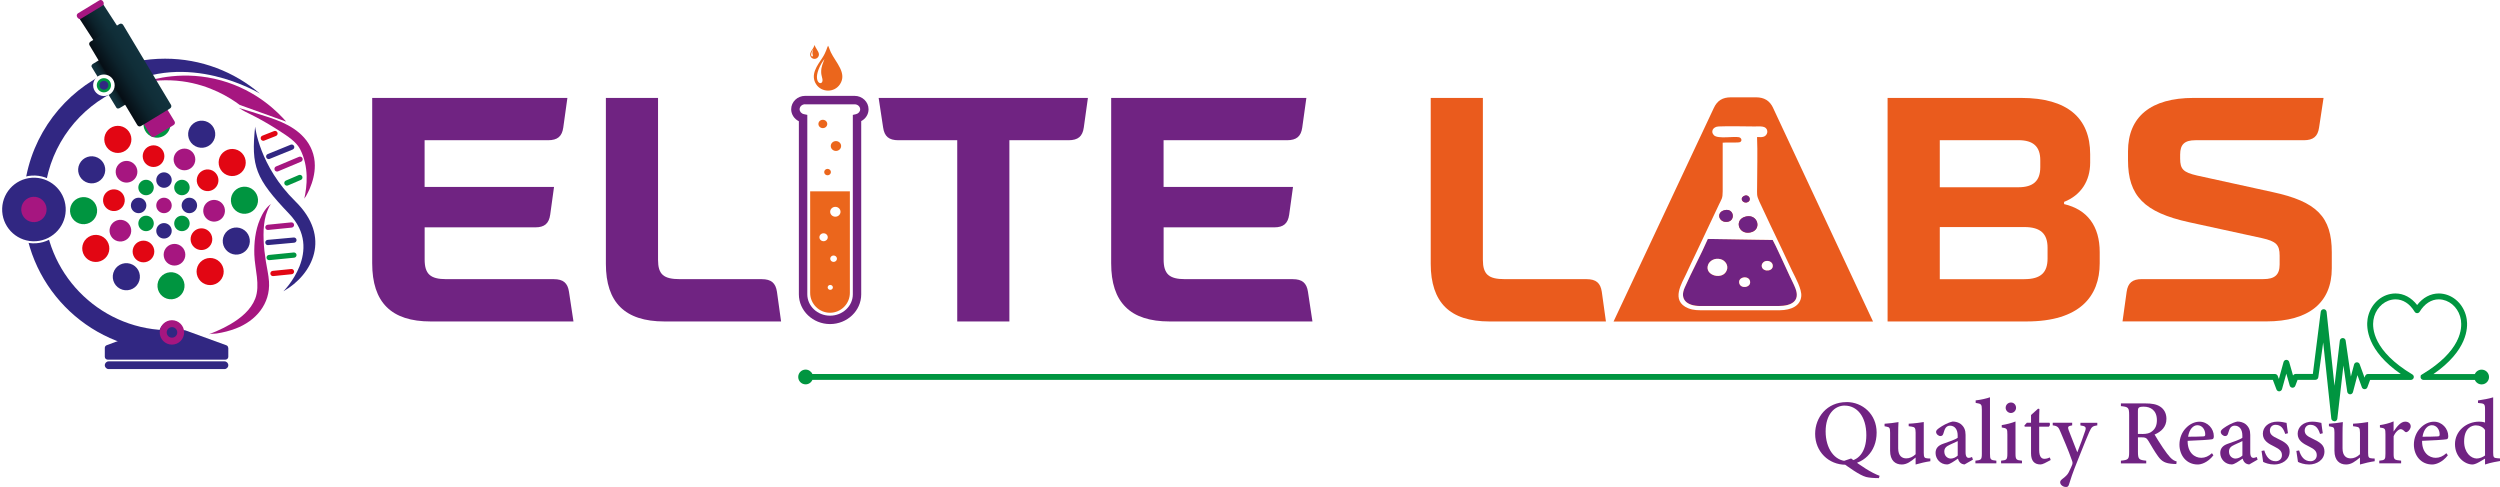 <svg xmlns="http://www.w3.org/2000/svg" xmlns:xlink="http://www.w3.org/1999/xlink" id="Layer_1" data-name="Layer 1" viewBox="0 0 497.58 96.92"><defs><style>      .cls-1 {        fill: url(#New_Gradient_Swatch_2-2);      }      .cls-2, .cls-3, .cls-4, .cls-5, .cls-6, .cls-7, .cls-8 {        fill-rule: evenodd;      }      .cls-2, .cls-9 {        fill: #702382;      }      .cls-3, .cls-10 {        fill: #e20613;      }      .cls-4 {        fill: #fff;      }      .cls-11, .cls-5 {        fill: #312782;      }      .cls-12 {        mask: url(#mask-2);      }      .cls-13 {        mask: url(#mask-3);      }      .cls-14 {        fill: url(#New_Gradient_Swatch_3);      }      .cls-14, .cls-15 {        mix-blend-mode: multiply;      }      .cls-6, .cls-16 {        fill: #a61680;      }      .cls-17 {        fill: url(#New_Gradient_Swatch_2);      }      .cls-18, .cls-8, .cls-19 {        fill: #009540;      }      .cls-20 {        fill: url(#New_Gradient_Swatch_2-3);      }      .cls-15 {        fill: url(#New_Gradient_Swatch_3-2);      }      .cls-7 {        fill: #eb661c;      }      .cls-21 {        filter: url(#luminosity-noclip);      }      .cls-22 {        mask: url(#mask-1);      }      .cls-23 {        mask: url(#mask);      }      .cls-24 {        fill: #ea5b1d;      }      .cls-25 {        filter: url(#luminosity-noclip-3);      }      .cls-19 {        stroke: #fff;        stroke-miterlimit: 10;        stroke-width: .73px;      }    </style><filter id="luminosity-noclip" x="30.13" y="19.86" width="4.69" height="5.89" color-interpolation-filters="sRGB" filterUnits="userSpaceOnUse"></filter><filter id="luminosity-noclip-2" x="30.13" y="-8247.86" width="4.69" height="32766" color-interpolation-filters="sRGB" filterUnits="userSpaceOnUse"></filter><mask id="mask-1" x="30.13" y="-8247.86" width="4.69" height="32766" maskUnits="userSpaceOnUse"></mask><linearGradient id="New_Gradient_Swatch_3" data-name="New Gradient Swatch 3" x1="-256.57" y1="-790.88" x2="-256.57" y2="-792.48" gradientTransform="translate(-777.32 214.21) rotate(-121.26) scale(1 -1)" gradientUnits="userSpaceOnUse"><stop offset="0" stop-color="#000"></stop><stop offset=".11" stop-color="#303030"></stop><stop offset=".24" stop-color="#666"></stop><stop offset=".37" stop-color="#959595"></stop><stop offset=".5" stop-color="#bbb"></stop><stop offset=".63" stop-color="#d9d9d9"></stop><stop offset=".76" stop-color="#eee"></stop><stop offset=".88" stop-color="#fafafa"></stop><stop offset="1" stop-color="#fff"></stop></linearGradient><mask id="mask" x="30.13" y="19.86" width="4.69" height="5.89" maskUnits="userSpaceOnUse"><g class="cls-21"><g class="cls-22"><path class="cls-14" d="m30.13,20.8l1.43-.87c.25-.15.57-.07.72.18l2.46,4.04c.15.25.07.57-.18.72l-1.43.87-3-4.95Z"></path></g></g></mask><linearGradient id="New_Gradient_Swatch_2" data-name="New Gradient Swatch 2" x1="-234.49" y1="-792.85" x2="-234.49" y2="-787.33" gradientTransform="translate(-777.32 214.21) rotate(-121.26) scale(1 -1)" gradientUnits="userSpaceOnUse"><stop offset="0" stop-color="#12323d"></stop><stop offset=".31" stop-color="#102e38"></stop><stop offset=".65" stop-color="#0c222b"></stop><stop offset=".99" stop-color="#060f16"></stop><stop offset="1" stop-color="#060f16"></stop></linearGradient><linearGradient id="New_Gradient_Swatch_2-2" data-name="New Gradient Swatch 2" x1="649.4" y1="-785.08" x2="649.4" y2="-786.89" gradientTransform="translate(-409.95 820.41) rotate(-121.26) scale(.71 -1)" xlink:href="#New_Gradient_Swatch_2"></linearGradient><linearGradient id="New_Gradient_Swatch_2-3" data-name="New Gradient Swatch 2" x1="-246.48" y1="-793.81" x2="-246.48" y2="-786.34" xlink:href="#New_Gradient_Swatch_2"></linearGradient><filter id="luminosity-noclip-3" x="18.33" y="0" width="2.32" height="2" color-interpolation-filters="sRGB" filterUnits="userSpaceOnUse"></filter><filter id="luminosity-noclip-4" x="18.33" y="-8247.86" width="2.32" height="32766" color-interpolation-filters="sRGB" filterUnits="userSpaceOnUse"></filter><mask id="mask-3" x="18.33" y="-8247.86" width="2.32" height="32766" maskUnits="userSpaceOnUse"></mask><linearGradient id="New_Gradient_Swatch_3-2" data-name="New Gradient Swatch 3" x1="-231.19" y1="-791.03" x2="-231.19" y2="-792.83" xlink:href="#New_Gradient_Swatch_3"></linearGradient><mask id="mask-2" x="18.33" y="0" width="2.32" height="2" maskUnits="userSpaceOnUse"><g class="cls-25"><g class="cls-13"><path class="cls-15" d="m18.33.95l1.44-.87c.25-.15.57-.07.72.18l.09.15c.15.25.07.57-.18.72l-1.44.87-.64-1.05Z"></path></g></g></mask></defs><g><g><path class="cls-7" d="m161.25,38.08h7.9v20.22c0,2.17-1.78,3.95-3.95,3.95s-3.95-1.78-3.95-3.95v-20.22Z"></path><g><path class="cls-9" d="m165.21,64.5c-3.42,0-6.21-2.66-6.21-5.92V24.13c-.92-.45-1.53-1.38-1.53-2.38,0-1.47,1.24-2.67,2.77-2.67h9.86c1.53,0,2.77,1.2,2.77,2.67,0,1-.57,1.89-1.46,2.35v34.48c0,3.27-2.78,5.92-6.21,5.92Zm-4.96-43.75c-.61,0-1.1.45-1.1,1,0,.46.36.87.86.97l.67.14v35.72c0,2.34,2.03,4.25,4.53,4.25s4.53-1.91,4.53-4.25V22.87l.64-.15c.48-.12.82-.51.82-.96,0-.55-.49-1-1.1-1h-9.86Z"></path><path class="cls-9" d="m165.21,64.09c-3.2,0-5.8-2.48-5.8-5.52V23.86c-.9-.33-1.53-1.17-1.53-2.12,0-1.25,1.06-2.27,2.37-2.27h9.86c1.31,0,2.37,1.02,2.37,2.27,0,.93-.59,1.75-1.46,2.09v34.73c0,3.04-2.6,5.52-5.8,5.52Zm-4.96-43.75c-.83,0-1.5.63-1.5,1.4,0,.65.5,1.23,1.18,1.37l.35.07v35.39c0,2.57,2.21,4.65,4.94,4.65s4.94-2.09,4.94-4.65V23.18l.33-.08c.67-.16,1.13-.72,1.13-1.36,0-.77-.67-1.4-1.5-1.4h-9.86Z"></path></g><path class="cls-4" d="m166.26,41.17c.57,0,1.03.44,1.03.98s-.46.98-1.03.98-1.03-.44-1.03-.98.46-.98,1.03-.98"></path><path class="cls-4" d="m163.92,46.43c.46,0,.83.35.83.79s-.37.79-.83.79-.83-.35-.83-.79.37-.79.83-.79"></path><path class="cls-4" d="m165.91,50.85c.37,0,.67.29.67.64s-.3.64-.67.64-.67-.29-.67-.64.3-.64.67-.64"></path><path class="cls-4" d="m165.25,56.71c.28,0,.52.22.52.49s-.23.49-.52.49-.52-.22-.52-.49.23-.49.52-.49"></path><path class="cls-7" d="m164.71,33.61c.37,0,.67.29.67.64s-.3.64-.67.64-.67-.29-.67-.64.3-.64.67-.64"></path><path class="cls-7" d="m166.38,28.08c.57,0,1.03.44,1.03.98s-.46.98-1.03.98-1.03-.44-1.03-.98.46-.98,1.03-.98"></path><path class="cls-7" d="m163.77,23.84c.48,0,.88.37.88.83s-.39.83-.88.83-.88-.37-.88-.83.39-.83.88-.83"></path><path class="cls-7" d="m162.12,8.96c-.06.1-.11.38-.36.76-.31.46-.74,1.02-.38,1.6.33.52,1.12.54,1.47,0,.45-.69-.25-1.33-.56-1.97-.05-.1-.13-.34-.17-.4m-.22.82c-.09.27-.2.45-.2.8,0,.18.05.27.08.43.07.45-.58.31-.24-.59.1-.27.22-.44.36-.64Z"></path><path class="cls-7" d="m164.81,9.09c-.21.33-.35,1.24-1.16,2.46-1,1.5-2.4,3.32-1.23,5.19,1.06,1.68,3.62,1.76,4.76.03,1.46-2.22-.82-4.3-1.83-6.39-.15-.31-.41-1.11-.54-1.29m-.72,2.65c-.28.88-.66,1.47-.65,2.61,0,.57.17.89.25,1.39.24,1.46-1.88,1-.77-1.91.33-.87.7-1.43,1.16-2.08Z"></path></g><path class="cls-9" d="m112.93,19.49l-.82,5.89c-.25,1.77-1.14,2.53-3.04,2.53h-24.56v9.3h25.76l-.76,5.51c-.25,1.77-1.14,2.53-2.97,2.53h-22.02v6.39c0,2.91,1.14,3.92,4.3,3.92h21.39c1.9,0,2.78.76,3.04,2.53l.89,5.89h-28.42c-7.85,0-11.64-3.8-11.64-11.58V19.49h38.86Z"></path><path class="cls-9" d="m155.46,63.98h-23.23c-7.85,0-11.64-3.8-11.64-11.45V19.49h10.38v32.21c0,2.91,1.08,3.86,4.37,3.86h16.26c1.9,0,2.78.76,3.04,2.53l.82,5.89Z"></path><path class="cls-9" d="m174.89,19.49h41.64l-.82,5.89c-.25,1.77-1.14,2.53-3.04,2.53h-11.77v36.07h-10.38V27.91h-11.71c-1.9,0-2.78-.76-3.04-2.53l-.89-5.89Z"></path><path class="cls-9" d="m260.01,19.49l-.82,5.89c-.25,1.77-1.14,2.53-3.04,2.53h-24.56v9.3h25.76l-.76,5.51c-.25,1.77-1.14,2.53-2.97,2.53h-22.02v6.39c0,2.91,1.14,3.92,4.3,3.92h21.39c1.9,0,2.78.76,3.04,2.53l.89,5.89h-28.42c-7.85,0-11.64-3.8-11.64-11.58V19.49h38.86Z"></path></g><path class="cls-24" d="m319.63,63.98h-23.23c-7.85,0-11.64-3.8-11.64-11.45V19.49h10.38v32.21c0,2.91,1.08,3.86,4.37,3.86h16.26c1.9,0,2.78.76,3.04,2.53l.82,5.89Z"></path><path class="cls-24" d="m402.28,19.49c9.18,0,13.73,3.99,13.73,11.2v1.71c0,3.61-1.84,6.46-5.19,7.78v.44c4.62,1.08,7.09,4.37,7.09,9.56v2.22c0,6.58-3.99,11.58-14.56,11.58h-27.66V19.49h26.58Zm-16.2,17.78h15.63c2.97,0,4.37-1.27,4.37-3.99v-1.39c0-2.72-1.39-3.99-4.37-3.99h-15.63v9.37Zm16.83,18.29c3.29,0,4.62-1.33,4.62-4.11v-2.15c0-2.72-1.33-4.11-4.62-4.11h-16.83v10.38h16.83Z"></path><path class="cls-24" d="m436.96,27.91c-2.15,0-3.04.82-3.04,2.85v.82c0,2.09.63,2.72,3.35,3.35l15,3.29c8.86,1.9,11.83,4.94,11.83,12.02v3.16c0,6.84-4.56,10.57-13.04,10.57h-28.61l.82-5.89c.25-1.77,1.14-2.53,3.04-2.53h24.18c2.22,0,3.23-.82,3.23-2.91v-1.77c0-2.15-.7-2.85-3.54-3.48l-14.49-3.16c-8.92-1.96-12.15-5.25-12.15-12.34v-1.77c0-6.9,4.56-10.63,13.04-10.63h25.88l-.89,5.89c-.25,1.77-1.14,2.53-3.04,2.53h-21.58Z"></path><path class="cls-24" d="m352.93,21.52c-.7-1.52-1.84-2.15-3.42-2.15h-5c-1.65,0-2.72.63-3.42,2.15l-19.94,42.47h51.64l-19.87-42.47Z"></path><g><path class="cls-2" d="m339.9,47.55c-1.39,3.22-3.17,6.45-4.6,9.69-1.04,2.36.45,3.64,3.05,3.65h15.62c2.61,0,4.33-.99,3.4-3.46-.3-.8-.75-1.65-1.12-2.43-.48-1.02-3.1-6.79-3.42-7.25l-12.93-.21Zm10.78,5.62c-.19-.58.26-1.1.76-1.21.69-.15,1.26.24,1.37.71.32,1.32-1.77,1.58-2.13.5Zm-6.98.6c-.72,2.09-4.53,1.12-3.73-1.06.29-.78,1.3-1.45,2.52-1.11.86.24,1.57,1.15,1.22,2.17Zm2.48,2.64c-.36-1.31,1.82-1.67,2.12-.5.34,1.3-1.8,1.68-2.12.5Z"></path><path class="cls-4" d="m342.87,28.39v9.69c0,1.44-.22,1.51-.77,2.69-1.45,3.09-2.9,6.14-4.36,9.23-.72,1.52-1.47,3.05-2.17,4.59-.76,1.67-3.16,5.29.43,6.76,1.07.44,2.05.4,3.31.4h14.94c2.27-.03,4.08-.87,4.26-2.79.13-1.43-1.18-3.73-1.78-4.96-.75-1.54-1.45-3.11-2.19-4.65-1.48-3.08-2.93-6.12-4.37-9.23-.58-1.26-.45-1.43-.45-2.88,0-3.08.12-7.1-.01-9.96.56.02,1.14.07,1.53-.17.31-.19.6-.6.49-1.11-.21-1.01-1.39-.83-2.56-.83-2.29,0-4.88-.1-7.12,0-1.14.05-1.64,1.07-.9,1.77.79.75,3.93.16,4.95.37.5.1.71.71.24.97-.34.18-2.8.02-3.47.12m4.27,10.6c.95-.46,1.6.86.69,1.24-.89.38-1.71-.75-.69-1.24Zm-3.86,2.83c1.81-.41,2.19,2.03.61,2.31-1.77.32-2.47-1.89-.61-2.31Zm4.26,1.26c2.4-.51,3.2,2.75.78,3.19-2.39.43-3.24-2.67-.78-3.19Zm-7.64,4.47l12.93.21c.32.46,2.94,6.23,3.42,7.25.37.78.82,1.64,1.12,2.43.93,2.46-.79,3.46-3.4,3.46h-15.62c-2.59-.02-4.09-1.3-3.05-3.65,1.43-3.25,3.21-6.47,4.61-9.69Z"></path><path class="cls-4" d="m343.7,53.76c.35-1.02-.36-1.93-1.22-2.17-1.21-.34-2.23.33-2.52,1.11-.8,2.18,3.01,3.15,3.73,1.06"></path><path class="cls-2" d="m347.54,43.08c-2.46.53-1.6,3.63.78,3.19,2.42-.44,1.62-3.71-.78-3.19"></path><path class="cls-2" d="m343.28,41.82c-1.86.42-1.15,2.63.62,2.31,1.57-.28,1.2-2.73-.62-2.31"></path><path class="cls-4" d="m346.18,56.41c.33,1.18,2.46.8,2.12-.5-.3-1.17-2.49-.81-2.12.5"></path><path class="cls-4" d="m350.68,53.17c.36,1.07,2.45.82,2.13-.5-.11-.46-.67-.85-1.37-.71-.5.11-.95.63-.76,1.21"></path><path class="cls-2" d="m347.14,38.99c-1.02.49-.2,1.62.69,1.24.9-.39.25-1.7-.69-1.24"></path></g><g><path class="cls-9" d="m367.52,80.02c3.19,0,5.99,2.42,5.99,6.07,0,3.94-2.76,6.41-6.16,6.41s-6.08-2.61-6.08-6.15c0-3.26,2.32-6.32,6.25-6.32Zm-.35.7c-2.03,0-3.81,1.75-3.81,5.15s1.76,5.91,4.35,5.91c2,0,3.75-1.66,3.75-5.17,0-3.82-1.93-5.88-4.29-5.88Zm1.26,10.53c2.01,1.53,4.03,2.85,5.67,3.45l-.14.46c-.87.01-1.98-.07-2.56-.23-1.33-.37-3.45-1.93-4.95-3.01l1.98-.67Z"></path><path class="cls-9" d="m384.2,91.8c-.92.13-1.95.37-2.93.65v-1.39c-.95.79-1.75,1.39-2.76,1.39-1.29,0-2.32-.8-2.32-2.73v-3.61c0-.97-.14-1.07-.61-1.17l-.49-.1v-.5c.82-.04,2.07-.21,2.77-.33-.05.62-.06,1.52-.06,2.7v2.53c0,1.54.8,1.99,1.6,1.99.65,0,1.28-.26,1.87-.82v-4.31c0-.97-.2-1.1-.8-1.19l-.58-.08v-.5c1.16-.05,2.49-.24,3-.33v6.13c0,.93.14,1.07.82,1.11l.49.02v.53Z"></path><path class="cls-9" d="m391.05,92.44c-.32,0-.72-.15-.91-.36-.24-.24-.36-.49-.45-.8-.73.49-1.63,1.16-2.16,1.16-1.35,0-2.29-1.11-2.29-2.28,0-.91.49-1.48,1.49-1.83,1.11-.39,2.51-.86,2.91-1.2v-.45c0-1.24-.61-1.96-1.53-1.96-.4,0-.66.19-.84.41-.21.26-.32.66-.49,1.2-.1.33-.29.46-.58.46-.37,0-.86-.38-.86-.84,0-.27.24-.49.61-.76.59-.42,1.65-1.07,2.7-1.29.58,0,1.16.17,1.61.5.67.55.95,1.2.95,2.16v3.48c0,.85.31,1.1.63,1.1.21,0,.44-.09.65-.19l.19.53-1.64.94Zm-1.4-4.65c-.39.2-1.17.55-1.59.74-.68.31-1.08.65-1.08,1.33,0,.98.73,1.41,1.29,1.41.44,0,1.03-.24,1.38-.6v-2.88Z"></path><path class="cls-9" d="m393.17,92.22v-.53c1.15-.12,1.28-.21,1.28-1.42v-8.72c0-1.09-.1-1.2-1.23-1.36v-.5c1.04-.11,2.21-.39,2.85-.62v11.2c0,1.21.1,1.3,1.27,1.42v.53h-4.17Z"></path><path class="cls-9" d="m398.28,92.22v-.53c1.13-.11,1.25-.2,1.25-1.46v-3.75c0-1.16-.06-1.23-1.12-1.4v-.47c.99-.16,1.91-.4,2.74-.72v6.34c0,1.25.12,1.35,1.29,1.46v.53h-4.16Zm1.95-10.02c-.55,0-1.04-.48-1.04-1.03,0-.62.49-1.06,1.06-1.06s1.01.45,1.01,1.06c0,.55-.45,1.03-1.03,1.03Z"></path><path class="cls-9" d="m406.9,92.21c-.31.16-.61.23-.78.23-1.22,0-1.88-.71-1.88-2.21v-5.31h-1.25l-.08-.22.5-.56h.83v-1.54c.4-.38,1-.88,1.4-1.26l.27.06c-.03.72-.06,1.77-.05,2.74h2.05c.17.18.11.62-.12.78h-1.93v4.67c0,1.48.59,1.73,1.04,1.73.42,0,.81-.15,1.08-.27l.17.51-1.24.65Z"></path><path class="cls-9" d="m417.42,84.66c-.94.14-1.14.3-1.6,1.34-.46,1.02-.96,2.29-2.19,5.37-1.2,2.95-1.54,4.1-1.84,5.07-.11.39-.32.49-.57.49-.61,0-1.18-.44-1.18-.94,0-.25.13-.41.42-.65.61-.45,1.05-.87,1.29-1.35.35-.69.61-1.31.7-1.54.07-.27.07-.44-.04-.74-.76-2.19-1.79-4.5-2.3-5.73-.39-.97-.57-1.19-1.55-1.32v-.52h3.87v.52c-.84.13-.93.3-.7.96l1.72,4.41c.49-1.22,1.22-3.2,1.59-4.33.21-.68.07-.89-.97-1.03v-.52h3.36v.52Z"></path><path class="cls-9" d="m433.15,92.36c-.22,0-.42-.02-.66-.03-1.52-.1-2.23-.47-2.99-1.54-.69-.95-1.33-2.1-1.92-3.07-.35-.57-.59-.68-1.47-.68h-.59s0,2.85,0,2.85c0,1.55.2,1.65,1.65,1.8v.54h-5.04v-.54c1.5-.16,1.64-.25,1.64-1.8v-7.28c0-1.54-.2-1.62-1.64-1.78v-.54h4.8c1.39,0,2.3.17,3.01.64.75.48,1.25,1.3,1.25,2.43,0,1.59-1.02,2.56-2.36,3.13.32.57,1.1,1.79,1.65,2.62.67.98,1.03,1.45,1.44,1.9.48.52.87.72,1.31.84l-.08.53Zm-6.82-5.98c.93,0,1.53-.14,1.98-.52.7-.53.98-1.26.98-2.24,0-1.96-1.27-2.68-2.62-2.68-.53,0-.83.07-.95.18-.16.13-.21.32-.21.77v4.48h.81Z"></path><path class="cls-9" d="m440.54,90.62c-1.17,1.5-2.49,1.83-3.11,1.83-2.28,0-3.65-1.83-3.65-3.96,0-1.26.47-2.43,1.23-3.23.78-.86,1.8-1.33,2.76-1.33,1.64,0,2.85,1.4,2.85,2.88-.01.36-.06.55-.34.62-.36.08-2.76.24-4.87.31-.03,2.37,1.4,3.38,2.71,3.38.75,0,1.45-.3,2.13-.92l.3.44Zm-3.19-5.99c-.83,0-1.62.8-1.85,2.29.98,0,1.95,0,2.98-.06.32,0,.43-.09.43-.37.02-.96-.59-1.86-1.56-1.86Z"></path><path class="cls-9" d="m447.71,92.44c-.32,0-.72-.15-.91-.36-.24-.24-.36-.49-.45-.8-.73.49-1.63,1.16-2.16,1.16-1.35,0-2.29-1.11-2.29-2.28,0-.91.49-1.48,1.49-1.83,1.11-.39,2.51-.86,2.91-1.2v-.45c0-1.24-.61-1.96-1.53-1.96-.4,0-.66.19-.84.41-.21.26-.32.66-.49,1.2-.1.33-.29.46-.58.46-.37,0-.86-.38-.86-.84,0-.27.24-.49.61-.76.59-.42,1.65-1.07,2.7-1.29.58,0,1.16.17,1.61.5.67.55.95,1.2.95,2.16v3.48c0,.85.31,1.1.63,1.1.21,0,.44-.09.65-.19l.19.53-1.64.94Zm-1.4-4.65c-.39.2-1.17.55-1.59.74-.68.31-1.08.65-1.08,1.33,0,.98.73,1.41,1.29,1.41.44,0,1.03-.24,1.38-.6v-2.88Z"></path><path class="cls-9" d="m454.83,86.36c-.36-1.11-.86-1.81-1.94-1.81-.62,0-1.11.44-1.11,1.15,0,.76.52,1.13,1.54,1.6,1.56.74,2.39,1.3,2.39,2.56,0,1.72-1.58,2.59-3.06,2.59-.96,0-1.83-.31-2.21-.52-.09-.51-.25-1.57-.32-2.18l.55-.1c.34,1.17,1,2.15,2.27,2.15.7,0,1.24-.47,1.24-1.2,0-.78-.46-1.2-1.46-1.69-1.27-.62-2.34-1.22-2.34-2.58s1.15-2.41,2.92-2.41c.79,0,1.43.18,1.8.25.06.45.19,1.61.28,2.06l-.55.14Z"></path><path class="cls-9" d="m461.76,86.36c-.36-1.11-.86-1.81-1.94-1.81-.62,0-1.11.44-1.11,1.15,0,.76.52,1.13,1.54,1.6,1.56.74,2.39,1.3,2.39,2.56,0,1.72-1.58,2.59-3.06,2.59-.96,0-1.83-.31-2.21-.52-.09-.51-.25-1.57-.32-2.18l.55-.1c.34,1.17,1,2.15,2.27,2.15.7,0,1.24-.47,1.24-1.2,0-.78-.46-1.2-1.46-1.69-1.27-.62-2.34-1.22-2.34-2.58s1.15-2.41,2.92-2.41c.79,0,1.43.18,1.8.25.06.45.19,1.61.28,2.06l-.55.14Z"></path><path class="cls-9" d="m472.64,91.8c-.92.13-1.95.37-2.93.65v-1.39c-.95.79-1.75,1.39-2.76,1.39-1.29,0-2.32-.8-2.32-2.73v-3.61c0-.97-.14-1.07-.61-1.17l-.49-.1v-.5c.82-.04,2.07-.21,2.77-.33-.05.62-.06,1.52-.06,2.7v2.53c0,1.54.8,1.99,1.6,1.99.65,0,1.28-.26,1.87-.82v-4.31c0-.97-.2-1.1-.8-1.19l-.58-.08v-.5c1.16-.05,2.49-.24,3-.33v6.13c0,.93.14,1.07.82,1.11l.49.02v.53Z"></path><path class="cls-9" d="m477.89,92.22h-4.34v-.53c1.12-.11,1.23-.2,1.23-1.38v-3.86c0-1.16-.07-1.22-1.1-1.36v-.48c.94-.14,1.81-.36,2.72-.74v2.01c.68-1.01,1.43-1.96,2.32-1.96.68,0,1.09.43,1.09.92s-.36.93-.68,1.11c-.2.11-.35.08-.49-.05-.28-.27-.51-.48-.83-.48-.37,0-1.01.51-1.4,1.4v3.46c0,1.19.1,1.28,1.49,1.4v.53Z"></path><path class="cls-9" d="m487.2,90.62c-1.17,1.5-2.49,1.83-3.11,1.83-2.28,0-3.65-1.83-3.65-3.96,0-1.26.47-2.43,1.23-3.23.78-.86,1.8-1.33,2.76-1.33,1.64,0,2.85,1.4,2.85,2.88-.01.36-.06.55-.34.62-.36.08-2.76.24-4.87.31-.03,2.37,1.4,3.38,2.71,3.38.75,0,1.45-.3,2.13-.92l.3.44Zm-3.19-5.99c-.83,0-1.62.8-1.85,2.29.98,0,1.95,0,2.98-.06.32,0,.43-.09.43-.37.02-.96-.59-1.86-1.56-1.86Z"></path><path class="cls-9" d="m497.58,91.76c-.4.07-1.83.29-2.98.69v-1.17c-.33.21-.81.47-1.14.67-.68.4-1.14.5-1.36.5-1.49,0-3.48-1.45-3.48-4.05s2.24-4.48,4.82-4.48c.23,0,.79.03,1.16.18v-2.6c0-1.14-.12-1.19-1.4-1.3v-.5c.97-.13,2.29-.38,3.02-.62v10.99c0,.96.13,1.08.81,1.13l.55.04v.53Zm-2.98-6.17c-.38-.62-1.12-.93-1.83-.93-.83,0-2.33.55-2.33,3.2,0,2.26,1.37,3.38,2.49,3.4.6,0,1.24-.28,1.67-.6v-5.07Z"></path></g><g><path class="cls-8" d="m31.01,22.03c1.49-.13,2.79.97,2.92,2.45.13,1.49-.97,2.79-2.45,2.92-1.49.13-2.79-.97-2.92-2.45-.13-1.49.97-2.79,2.45-2.92"></path><g><path class="cls-6" d="m32.64,39.35c.85,0,1.54.69,1.54,1.54s-.69,1.54-1.54,1.54-1.54-.69-1.54-1.54.69-1.54,1.54-1.54"></path><path class="cls-5" d="m27.59,39.35c.85,0,1.54.69,1.54,1.54s-.69,1.54-1.54,1.54-1.54-.69-1.54-1.54.69-1.54,1.54-1.54"></path><path class="cls-5" d="m32.64,44.4c.85,0,1.54.69,1.54,1.54s-.69,1.54-1.54,1.54-1.54-.69-1.54-1.54.69-1.54,1.54-1.54"></path><path class="cls-5" d="m32.64,34.3c.85,0,1.54.69,1.54,1.54s-.69,1.54-1.54,1.54-1.54-.69-1.54-1.54.69-1.54,1.54-1.54"></path><path class="cls-5" d="m37.69,39.35c.85,0,1.54.69,1.54,1.54s-.69,1.54-1.54,1.54-1.54-.69-1.54-1.54.69-1.54,1.54-1.54"></path><path class="cls-8" d="m30.16,36.23c.6.6.6,1.58,0,2.18-.6.6-1.58.6-2.18,0-.6-.6-.6-1.58,0-2.18.6-.6,1.58-.6,2.18,0"></path><path class="cls-8" d="m30.16,43.38c.6.6.6,1.58,0,2.18-.6.6-1.58.6-2.18,0-.6-.6-.6-1.58,0-2.18.6-.6,1.58-.6,2.18,0"></path><path class="cls-8" d="m37.3,36.23c.6.6.6,1.58,0,2.18-.6.6-1.58.6-2.18,0s-.6-1.58,0-2.18c.6-.6,1.58-.6,2.18,0"></path><path class="cls-8" d="m37.3,43.38c.6.6.6,1.58,0,2.18-.6.6-1.58.6-2.18,0s-.6-1.58,0-2.18c.6-.6,1.58-.6,2.18,0"></path><path class="cls-3" d="m30.11,28.97c1.17-.25,2.32.5,2.56,1.66.25,1.17-.5,2.32-1.66,2.56-1.17.25-2.32-.5-2.56-1.66-.25-1.17.5-2.32,1.67-2.56"></path><path class="cls-6" d="m34.28,48.59c1.17-.25,2.32.5,2.56,1.66.25,1.17-.5,2.32-1.66,2.56-1.17.25-2.32-.5-2.56-1.66-.25-1.17.5-2.32,1.66-2.56"></path><path class="cls-3" d="m20.52,39.62c.12-1.19,1.19-2.05,2.38-1.92,1.19.12,2.05,1.19,1.92,2.38-.12,1.19-1.19,2.05-2.38,1.92-1.19-.13-2.05-1.19-1.92-2.38"></path><path class="cls-6" d="m40.46,41.72c.12-1.19,1.19-2.05,2.38-1.92,1.19.12,2.05,1.19,1.92,2.38-.12,1.19-1.19,2.05-2.38,1.92-1.19-.12-2.05-1.19-1.92-2.38"></path><path class="cls-6" d="m23.58,32.74c.8-.89,2.17-.96,3.05-.16.89.8.96,2.17.16,3.05-.8.89-2.17.96-3.05.16-.89-.8-.96-2.17-.16-3.05"></path><path class="cls-3" d="m38.49,46.16c.8-.89,2.17-.96,3.05-.16s.96,2.17.16,3.05c-.8.89-2.17.96-3.05.16-.89-.8-.96-2.17-.16-3.05"></path><path class="cls-6" d="m22.09,46.99c-.6-1.03-.24-2.36.79-2.95,1.03-.6,2.36-.24,2.95.79.6,1.03.24,2.36-.79,2.95-1.03.6-2.36.24-2.95-.79"></path><path class="cls-3" d="m39.45,36.96c-.6-1.03-.24-2.36.79-2.95,1.03-.6,2.36-.24,2.95.79.6,1.03.24,2.36-.79,2.95-1.03.6-2.36.24-2.95-.79"></path><path class="cls-3" d="m27.68,52.03c-1.09-.49-1.58-1.76-1.1-2.85.49-1.09,1.76-1.58,2.85-1.1,1.09.49,1.58,1.76,1.1,2.85-.49,1.09-1.76,1.58-2.85,1.1"></path><path class="cls-6" d="m35.84,33.71c-1.09-.49-1.58-1.76-1.1-2.85.49-1.09,1.76-1.58,2.85-1.1,1.09.49,1.58,1.76,1.1,2.85-.49,1.09-1.76,1.58-2.85,1.1"></path><path class="cls-8" d="m33.8,54.19c1.49-.13,2.79.97,2.92,2.45.13,1.49-.97,2.79-2.45,2.92-1.49.13-2.79-.97-2.92-2.45-.13-1.49.97-2.79,2.45-2.92"></path><path class="cls-3" d="m16.78,50.88c-.79-1.26-.42-2.93.85-3.72,1.26-.79,2.93-.42,3.72.85.79,1.26.42,2.93-.85,3.72-1.26.79-2.93.42-3.72-.85"></path><path class="cls-3" d="m43.93,33.78c-.79-1.26-.42-2.93.85-3.72,1.26-.79,2.93-.42,3.72.85.79,1.26.42,2.93-.85,3.72-1.26.79-2.93.42-3.72-.85"></path><path class="cls-5" d="m15.83,32.61c.66-1.34,2.28-1.89,3.61-1.23,1.34.66,1.89,2.28,1.23,3.61-.66,1.34-2.28,1.89-3.61,1.23-1.34-.66-1.89-2.28-1.23-3.61"></path><path class="cls-5" d="m44.61,46.79c.66-1.34,2.28-1.89,3.61-1.23,1.34.66,1.89,2.28,1.23,3.61-.66,1.34-2.28,1.89-3.61,1.23-1.34-.66-1.89-2.28-1.23-3.61"></path><path class="cls-3" d="m21.91,25.53c1.22-.85,2.9-.56,3.76.67.85,1.22.56,2.9-.67,3.76-1.22.85-2.9.56-3.76-.67-.85-1.22-.56-2.9.67-3.76"></path><path class="cls-3" d="m40.28,51.83c1.22-.85,2.9-.56,3.76.67.85,1.22.56,2.9-.67,3.76-1.22.85-2.9.56-3.76-.67-.85-1.22-.56-2.9.67-3.76"></path><path class="cls-5" d="m23.88,57.46c-1.32-.7-1.82-2.33-1.12-3.65.7-1.32,2.33-1.82,3.65-1.12,1.32.7,1.82,2.33,1.12,3.65-.7,1.32-2.33,1.82-3.65,1.12"></path><path class="cls-5" d="m38.88,29.1c-1.32-.7-1.82-2.33-1.12-3.65.7-1.32,2.33-1.82,3.65-1.12,1.32.7,1.82,2.33,1.12,3.65-.7,1.32-2.33,1.82-3.65,1.12"></path><path class="cls-8" d="m13.94,42.1c-.1-1.49,1.03-2.77,2.52-2.87,1.49-.1,2.77,1.03,2.87,2.52.1,1.49-1.03,2.77-2.52,2.87-1.49.1-2.77-1.03-2.87-2.52"></path><path class="cls-8" d="m45.96,40.03c-.1-1.49,1.03-2.77,2.52-2.87,1.49-.1,2.77,1.03,2.87,2.52.1,1.49-1.03,2.77-2.52,2.87-1.49.1-2.77-1.03-2.87-2.52"></path></g></g><path class="cls-11" d="m51.73,18.63c-.22-.13-14.47-8.77-27.81-1.24l-2.03-3.58c3.38-1.38,7.08-2.13,10.96-2.13,7.2,0,13.8,2.62,18.88,6.95Z"></path><path class="cls-11" d="m32.86,65.71v4.09c-15.65-.48-28.18-13.31-28.18-29.07,0-10.5,5.56-19.7,13.9-24.81.43-.27.87-.52,1.31-.76.2-.11.4-.22.61-.32,1.75-.9,3.61-1.63,5.55-2.16l2.27,3.65c-1.98.44-3.88,1.12-5.65,2-.21.1-.41.2-.61.31-.45.24-.89.49-1.32.75-7.18,4.39-11.97,12.31-11.97,21.34,0,13.5,10.7,24.51,24.09,24.98Z"></path><g><path class="cls-11" d="m45.44,69.24v1.77c0,.31-.25.57-.57.57h-23.44c-.31,0-.57-.25-.57-.57v-1.77c0-.24.15-.45.37-.53l8.02-2.98s-.02,0-.03-.01h7.48c.07,0,.13.01.19.03l8.16,2.97c.23.08.37.3.37.54Z"></path><path class="cls-11" d="m44.67,73.46h-23.04c-.42,0-.77-.34-.77-.77h0c0-.42.34-.77.77-.77h23.04c.42,0,.77.34.77.77h0c0,.42-.34.77-.77.77Z"></path></g><g><circle class="cls-11" cx="34.09" cy="66.4" r="2.43"></circle><circle class="cls-16" cx="34.22" cy="66.16" r="2.43"></circle><path class="cls-11" d="m33.18,66.16c0,.58.47,1.05,1.05,1.05s1.05-.47,1.05-1.05-.47-1.05-1.05-1.05-1.05.47-1.05,1.05Z"></path></g><g><g><path class="cls-11" d="m58.54,29.09c-.11-.27-.41-.4-.68-.29l-4.57,1.86c-.27.11-.4.41-.29.68.08.19.25.31.44.32.08,0,.16,0,.24-.04l4.57-1.86c.27-.11.4-.41.29-.68Z"></path><path class="cls-18" d="m60.16,35.12c-.11-.27-.42-.39-.69-.28l-2.57,1.1c-.27.11-.39.42-.28.69.08.18.25.3.44.32.08,0,.17,0,.25-.04l2.57-1.1c.27-.11.39-.42.28-.69Z"></path><path class="cls-16" d="m60.2,31.49c-.11-.27-.42-.39-.69-.28l-4.57,1.92c-.27.11-.39.42-.28.69.08.19.25.3.44.32.08,0,.17,0,.25-.04l4.57-1.92c.27-.11.39-.42.28-.69Z"></path><path class="cls-10" d="m55.22,26.38c-.11-.27-.41-.4-.68-.29l-2.33.92c-.27.11-.4.41-.29.68.08.19.25.31.44.33.08,0,.16,0,.24-.04l2.33-.92c.27-.11.4-.41.29-.68Z"></path></g><path class="cls-11" d="m50.78,25.2s.79,7.8,8.01,14.88c7.22,7.08,3.49,14.55-2.39,17.9,0,0,8.17-8.09,1.15-15.43-6.72-7.03-7.6-9.44-6.77-17.35Z"></path><path class="cls-18" d="m58.45,50.25l-4.93.49c-.29.03-.5.29-.47.57.03.27.25.47.52.47.02,0,.03,0,.05,0l4.93-.49c.29-.03.5-.29.47-.57-.03-.29-.28-.5-.57-.47Z"></path><path class="cls-16" d="m54.08,40.52c-1.1.63-1.85,2.01-2.33,3.12-.95,2.23-1.2,4.66-1.13,7.06.09,2.79,1.21,6.04.18,8.73-.88,2.28-2.92,3.91-4.97,5.11-.42.25-.85.48-1.29.7-.98.49-1.99.93-3.01,1.31.45-.17,1.15-.1,1.63-.18,1.28-.2,2.54-.52,3.75-.98,4.02-1.53,6.91-4.88,6.63-9.35-.09-1.37-.42-2.69-.63-4.04-.22-1.4-.39-2.8-.44-4.21-.05-1.36-.02-2.74.24-4.08.12-.61.28-1.21.52-1.78.17-.4.47-1.21.87-1.43Z"></path><path class="cls-16" d="m60.5,27.37c-2.47-2.75-6.16-3.77-9.55-4.84-.31-.1-.61-.19-.92-.29-.31-.09-.61-.19-.92-.28-.3-.09-.61-.19-.91-.28-.2-.06-.41-.12-.61-.19-.02,0-.04-.01-.06-.01.03.01.05.03.08.04.03.02.07.04.1.06.07.04.13.08.19.12.26.17.52.33.8.47.28.14.56.28.84.42.13.06.25.13.38.19.28.14.56.29.84.43.12.06.23.12.35.18,1.59.85,3.15,1.77,4.66,2.76,1.4.92,3.19,2.03,3.98,3.58,1.76,3.46,1.39,7.28.8,9.87.04-.17.24-.38.33-.53.27-.47.51-.95.73-1.44.64-1.48,1.06-3.08,1.05-4.7,0-2.07-.77-4.02-2.15-5.55Z"></path><path class="cls-16" d="m53.32,45.77s.03,0,.05,0l4.69-.47c.29-.03.5-.29.47-.57-.03-.29-.28-.5-.57-.47l-4.69.47c-.29.03-.5.29-.47.57.03.27.25.47.52.47Z"></path><path class="cls-11" d="m53.37,48.78l5.18-.47c.29-.03.5-.28.47-.57s-.28-.5-.57-.47l-5.18.47c-.29.03-.5.28-.47.57.02.27.25.48.52.48.02,0,.03,0,.05,0Z"></path><path class="cls-10" d="m57.96,53.54l-3.68.37c-.29.03-.5.29-.47.57.03.27.25.47.52.47.02,0,.03,0,.05,0l3.68-.37c.29-.03.5-.29.47-.57-.03-.29-.28-.5-.57-.47Z"></path></g><g><path class="cls-4" d="m.01,42.12c-.24-3.72,2.58-6.93,6.3-7.17,3.72-.24,6.93,2.58,7.17,6.3.24,3.72-2.58,6.93-6.3,7.17-3.72.24-6.93-2.58-7.17-6.3"></path><path class="cls-5" d="m.44,42.1c-.22-3.49,2.42-6.49,5.91-6.72,3.49-.22,6.49,2.42,6.72,5.91.22,3.49-2.42,6.49-5.91,6.72-3.49.22-6.49-2.42-6.72-5.91"></path><path class="cls-6" d="m4.23,41.85c-.09-1.39.96-2.59,2.36-2.68,1.39-.09,2.59.96,2.68,2.36.09,1.39-.97,2.59-2.36,2.68-1.39.09-2.59-.96-2.68-2.36"></path></g><path class="cls-16" d="m56.96,24.21c-1.55-1.78-5.78-6.19-12.91-8.19-7.4-2.07-13.52-.32-15.73.43,1.95-.39,4.73-.7,8-.26,5.53.75,9.45,3.25,11.39,4.69,3.08,1.11,6.17,2.22,9.25,3.33Z"></path><g><g><rect class="cls-16" x="28.4" y="20.67" width="5.52" height="5.79" rx=".53" ry=".53" transform="translate(-7.71 19.59) rotate(-31.26)"></rect><g class="cls-23"><path class="cls-16" d="m30.13,20.8l1.43-.87c.25-.15.57-.07.72.18l2.46,4.04c.15.25.07.57-.18.72l-1.43.87-3-4.95Z"></path></g><path class="cls-17" d="m15.9,2.84c-.25.15-.31.51-.13.8l3.21,4.95c.18.29.52.4.77.25l3.81-2.32c.25-.15.31-.51.13-.8l-3.21-4.95c-.18-.29-.52-.4-.77-.25l-3.81,2.32Z"></path><path class="cls-16" d="m15.49,1.27h4.95c.29,0,.53.24.53.53v.17c0,.29-.24.53-.53.53h-4.95c-.29,0-.53-.24-.53-.53v-.17c0-.29.24-.53.53-.53Z" transform="translate(1.63 9.6) rotate(-31.28)"></path><path class="cls-1" d="m18.5,12.71c-.25.15-.36.42-.26.6l4.94,8.14c.11.18.4.2.65.05l1.35-.82c.25-.15.36-.42.26-.6l-4.94-8.14c-.11-.18-.4-.2-.65-.05l-1.35.82Z"></path><path class="cls-20" d="m18,8.29c-.25.15-.33.48-.18.72l9.52,15.9c.15.25.48.33.72.18l5.79-3.51c.25-.15.33-.48.18-.72l-9.52-15.9c-.15-.25-.48-.33-.72-.18l-5.79,3.51Z"></path><g class="cls-12"><path class="cls-16" d="m18.33.95l1.44-.87c.25-.15.57-.07.72.18l.09.15c.15.25.07.57-.18.72l-1.44.87-.64-1.05Z"></path></g></g><g><path class="cls-19" d="m18.9,16.95c-.01.98.78,1.79,1.76,1.8.98.01,1.79-.78,1.8-1.76.01-.98-.78-1.79-1.76-1.8-.98-.01-1.79.78-1.8,1.76Z"></path><path class="cls-11" d="m19.8,16.96c0,.49.38.88.87.89.49,0,.88-.38.89-.87,0-.49-.38-.88-.87-.89-.49,0-.88.38-.89.87Z"></path></g></g><g><path class="cls-18" d="m464.58,83.83c-.3,0-.56-.24-.58-.54l-1.61-15.13-.97,6.92c-.03.29-.28.52-.58.52h-3.55l-.45,1.19c-.09.23-.3.38-.55.38h-.02c-.25-.01-.47-.18-.54-.42l-.68-2.38-.85,3.06c-.06.22-.23.39-.44.44-.04.01-.09.02-.13.02-.24,0-.46-.15-.54-.38l-.72-1.9H161.69c-.23.54-.76.89-1.35.89-.81,0-1.47-.66-1.47-1.47s.66-1.47,1.47-1.47c.59,0,1.11.35,1.35.88h291.1c.24,0,.46.15.55.38l.23.61.93-3.38c.07-.25.3-.43.56-.43s.49.17.56.42l.77,2.7c.1-.19.3-.31.51-.31h3.43l1.57-12.37c.03-.29.29-.52.59-.52.31,0,.55.24.58.54l1.57,14.71,1.06-8.98c.03-.29.27-.52.57-.53.31,0,.55.21.59.5l1.04,7.17.64-2.41c.07-.25.28-.42.54-.43h.02c.25,0,.47.15.55.38l.97,2.67.13-.34c.08-.23.3-.38.55-.38h6.54c-6.75-4.67-6.88-9.17-6.62-10.92.39-2.53,2.22-4.55,4.56-5.01.33-.07.66-.1.99-.1,1.65,0,3.17.81,4.32,2.3,1.15-1.49,2.67-2.3,4.32-2.3.33,0,.66.03.99.1,2.34.47,4.17,2.48,4.56,5.02.27,1.75.13,6.25-6.62,10.92h8.24c.23-.53.76-.88,1.35-.88.81,0,1.47.66,1.47,1.47s-.66,1.47-1.47,1.47c-.6,0-1.12-.35-1.35-.89h-10.21c-.29,0-.54-.2-.59-.48-.03-.14,0-.28.07-.4l-.09-.03.31-.18c7.76-4.65,8-9.11,7.74-10.82-.31-2.05-1.77-3.67-3.63-4.05-.26-.05-.52-.08-.78-.08-1.49,0-2.84.88-3.81,2.47-.11.17-.29.28-.49.28-.22,0-.4-.11-.51-.29-.96-1.59-2.31-2.46-3.8-2.46-.25,0-.52.03-.77.08-1.86.37-3.32,2-3.63,4.04-.26,1.71-.02,6.18,7.77,10.84.19.13.29.33.27.55-.03.3-.29.53-.6.53h-8.1l-.54,1.46c-.08.23-.3.38-.55.38s-.47-.15-.55-.38l-.88-2.42-.89,3.38c-.07.26-.3.44-.56.44-.01,0-.03,0-.04,0-.27-.02-.5-.23-.54-.5l-.76-5.23-1.21,10.58c-.03.3-.28.53-.58.53h0Z"></path><path class="cls-18" d="m493.9,73.73c-.57,0-1.05.37-1.22.88h-8.95c7.09-4.69,7.31-9.22,7.02-11.07-.37-2.46-2.15-4.42-4.42-4.87-2-.4-3.93.47-5.27,2.32-1.34-1.86-3.28-2.72-5.27-2.32-2.27.45-4.04,2.41-4.42,4.87-.28,1.85-.06,6.38,7.02,11.07h-7.12c-.17,0-.32.11-.38.27l-.29.8-1.14-3.13c-.06-.17-.22-.27-.4-.27-.18,0-.33.13-.37.3l-.86,3.26-1.16-8.03c-.03-.2-.2-.35-.41-.35-.21,0-.38.16-.39.37l-1.24,10.56-1.74-16.29c-.02-.21-.19-.37-.4-.38-.21,0-.39.16-.41.37l-1.59,12.52h-3.59c-.17,0-.32.1-.38.26l-.16.42-.91-3.21c-.05-.17-.21-.3-.39-.3h0c-.18,0-.34.12-.39.3l-1.08,3.9-.43-1.12c-.06-.16-.21-.26-.38-.26H161.56c-.17-.51-.65-.88-1.22-.88-.71,0-1.29.58-1.29,1.29s.58,1.29,1.29,1.29c.57,0,1.06-.38,1.23-.89h290.93l.77,2.01c.07.19.27.3.47.25.15-.03.26-.16.31-.31l1.02-3.67.85,2.99c.05.17.2.29.37.3.18,0,.34-.1.4-.26l.5-1.31h3.67c.21,0,.38-.16.4-.37l1.17-8.36,1.76,16.58c.02.21.19.37.4.37h0c.21,0,.39-.16.4-.37l1.37-11.94.95,6.59c.03.19.19.34.38.35.19.01.37-.12.42-.3l1.04-3.93,1.07,2.95c.06.16.21.27.38.27h0c.17,0,.32-.11.38-.27l.58-1.58h8.23c.21,0,.4-.15.42-.37.02-.16-.06-.3-.18-.38,0,0,0,0,0,0-7.86-4.7-8.13-9.23-7.85-11.02.32-2.12,1.84-3.81,3.77-4.19.27-.05.54-.08.81-.08,1.54,0,2.95.9,3.95,2.55.07.12.21.2.35.2h.01c.14,0,.26-.07.33-.19,1.18-1.94,2.92-2.85,4.77-2.48,1.93.39,3.45,2.07,3.77,4.19.27,1.79,0,6.31-7.82,11,0,0,0,0,0,0-.15.08-.24.25-.21.43.03.2.22.33.42.33h10.33c.17.52.65.89,1.23.89.71,0,1.29-.58,1.29-1.29s-.58-1.29-1.29-1.29Z"></path></g></svg>